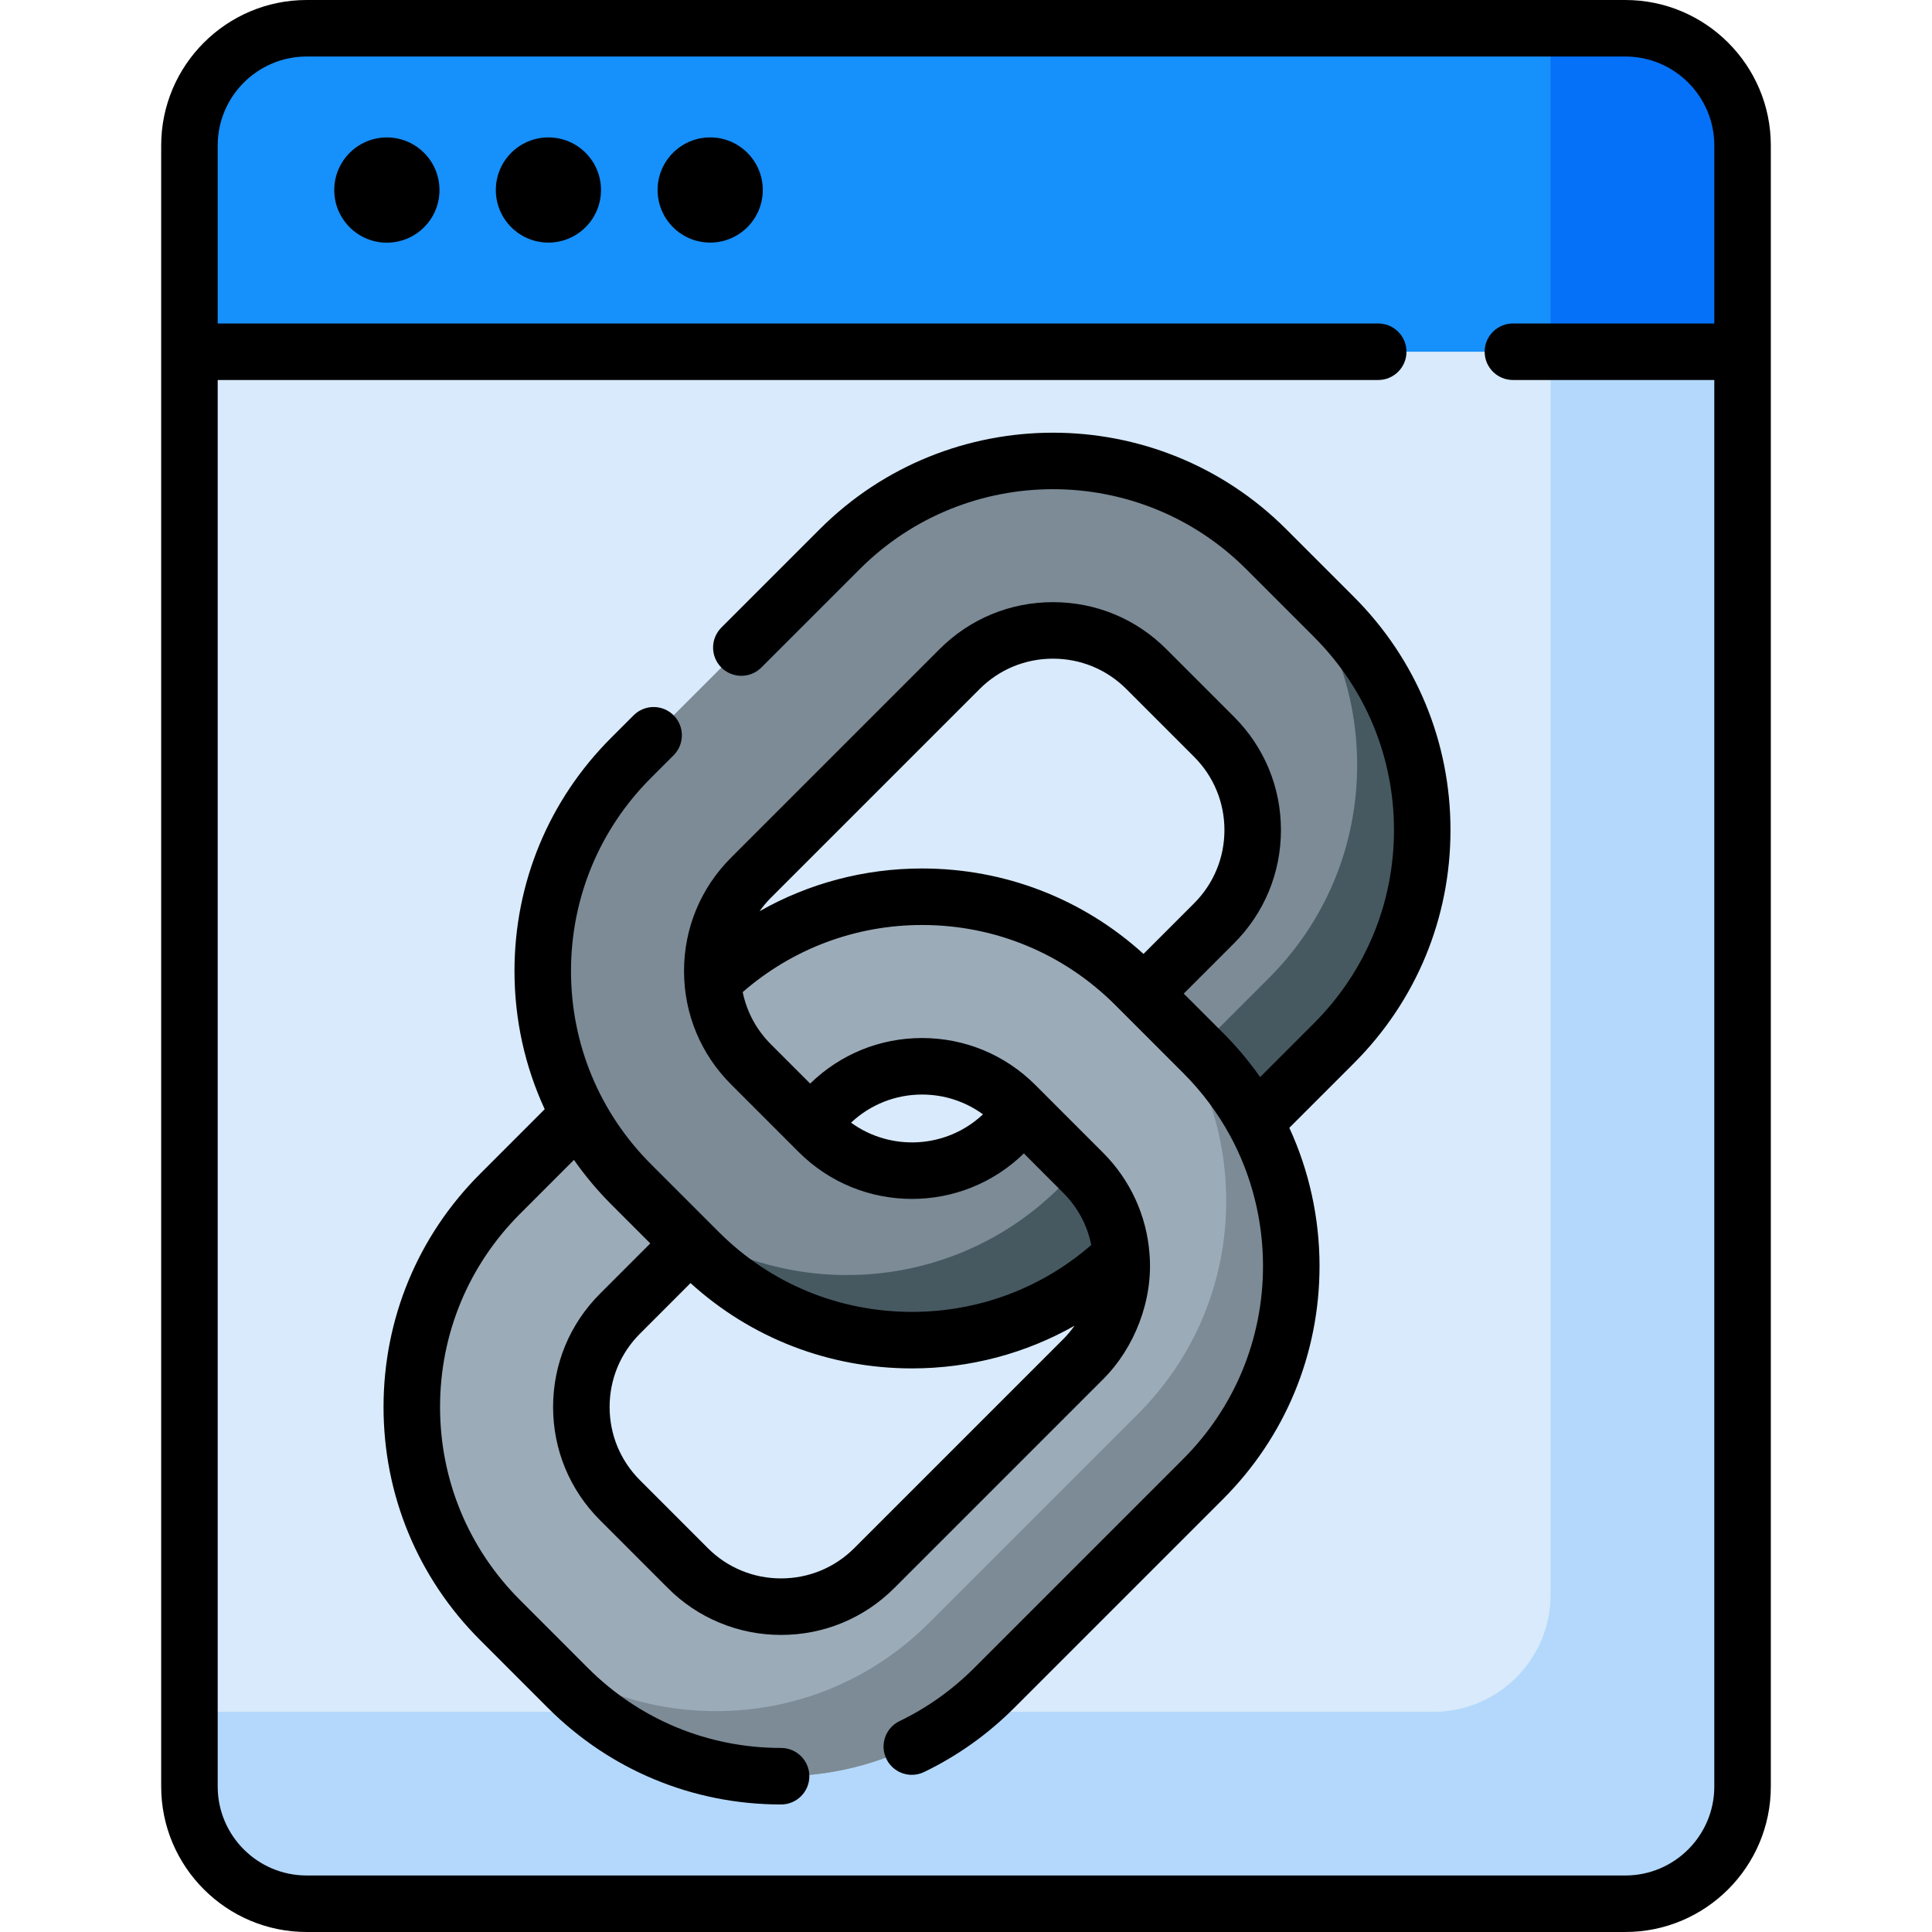 <svg id="Capa_1" enable-background="new 0 0 512 512" height="512" viewBox="0 0 512 512" width="512" xmlns="http://www.w3.org/2000/svg"><g><g><g><path d="m241.691 355.152c-20.459 0-40.917-7.787-56.491-23.361l-17.967-17.966c-15.09-15.09-23.4-35.152-23.4-56.492s8.31-41.402 23.4-56.491l55.323-55.324c31.151-31.149 81.834-31.149 112.983 0l17.966 17.966c15.09 15.09 23.4 35.152 23.4 56.492s-8.31 41.402-23.4 56.491l-55.323 55.324c-15.574 15.574-36.033 23.361-56.491 23.361zm37.358-188.085c-8.953 0-17.904 3.407-24.72 10.223l-55.323 55.324c-6.603 6.602-10.24 15.381-10.24 24.719 0 9.339 3.637 18.117 10.24 24.72l17.966 17.966c13.631 13.63 35.809 13.63 49.439 0l55.323-55.324c6.603-6.602 10.24-15.381 10.24-24.719s-3.637-18.117-10.24-24.72l-17.966-17.966c-6.814-6.814-15.768-10.223-24.719-10.223z" fill="#7c8b96"/></g></g><g><g><path d="m206.99 470.716c-21.34 0-41.402-8.31-56.492-23.399l-17.966-17.966c-15.09-15.09-23.4-35.151-23.4-56.491s8.31-41.403 23.399-56.492l55.324-55.323c15.089-15.09 35.151-23.399 56.491-23.399s41.402 8.31 56.491 23.4l17.966 17.965c15.09 15.09 23.4 35.151 23.4 56.491s-8.31 41.403-23.399 56.492l-55.324 55.323c-15.088 15.089-35.15 23.399-56.49 23.399zm37.358-188.139c-9.338 0-18.116 3.636-24.719 10.24l-55.324 55.323c-6.602 6.602-10.239 15.382-10.239 24.72s3.637 18.116 10.239 24.719l17.966 17.966c6.603 6.603 15.382 10.24 24.719 10.24 9.338 0 18.116-3.636 24.719-10.24l55.324-55.323c6.602-6.602 10.239-15.382 10.239-24.72s-3.636-18.116-10.239-24.719l-17.967-17.966c-6.603-6.604-15.381-10.24-24.718-10.24z" fill="#7c8b96"/></g></g><g><path d="m55.196 81.343-4.993 11.871v380.234c0 17.156 13.907 31.063 31.063 31.063h349.468c17.156 0 31.063-13.907 31.063-31.063v-380.234l-4.992-11.871z" fill="#d8eafb"/></g><g><path d="m410.933 81.343v341.241c0 17.156-13.907 31.063-31.063 31.063h-329.667v19.801c0 17.156 13.907 31.063 31.063 31.063h349.468c17.156 0 31.063-13.907 31.063-31.063v-380.234l-4.992-11.871z" fill="#b3d8fb"/></g><g><path d="m430.734 7.489h-349.468c-17.156 0-31.063 13.907-31.063 31.063v54.662h411.594v-54.662c0-17.155-13.908-31.063-31.063-31.063z" fill="#1690fb"/></g><g><path d="m430.734 7.489h-19.801v85.725h50.864v-54.662c0-17.155-13.908-31.063-31.063-31.063z" fill="#0571f9"/></g><g><g><path d="m376.909 219.972c0 21.348-8.308 41.408-23.405 56.495l-20.929 20.939c-3.625-6.68-8.238-12.871-13.769-18.392l-15.686-15.696 18.612-18.622c6.61-6.6 10.245-15.387 10.245-24.723s-3.635-18.113-10.245-24.713l-17.963-17.973c-6.81-6.81-15.766-10.215-24.723-10.215-8.947 0-17.903 3.405-24.713 10.215l-55.327 55.327c-6.6 6.6-10.235 15.377-10.235 24.723 0 .899.03 1.797.11 2.696.619 8.318 4.164 16.056 10.125 22.017l15.686 15.696 2.277 2.277c6.82 6.82 15.766 10.225 24.723 10.225s17.903-3.405 24.723-10.225l4.933-4.933 15.686 15.697c5.961 5.961 9.506 13.689 10.125 22.007-15.447 14.908-35.457 22.356-55.467 22.356-20.459 0-40.919-7.788-56.495-23.355l-2.277-2.277-15.686-15.696c-5.532-5.522-10.145-11.713-13.769-18.393-6.291-11.563-9.626-24.573-9.626-38.093 0-21.348 8.308-41.408 23.395-56.495l55.327-55.327c31.143-31.143 81.827-31.143 112.98 0l17.963 17.973c15.097 15.087 23.405 35.147 23.405 56.485z" fill="#7c8b96"/></g></g><g><g><path d="m342.201 335.499c0 21.338-8.308 41.408-23.395 56.495l-55.327 55.327c-15.087 15.087-35.147 23.395-56.485 23.395-21.348 0-41.408-8.308-56.495-23.395l-17.963-17.973c-15.097-15.087-23.405-35.147-23.405-56.485 0-21.348 8.308-41.408 23.405-56.495l20.929-20.939c3.625 6.68 8.238 12.871 13.769 18.393l15.686 15.696-18.612 18.622c-6.61 6.6-10.245 15.387-10.245 24.723s3.635 18.113 10.245 24.713l17.963 17.973c3.295 3.305 7.149 5.861 11.333 7.589 4.184 1.737 8.717 2.646 13.39 2.646 9.336 0 18.113-3.635 24.713-10.235l55.327-55.327c6.6-6.6 10.235-15.387 10.235-24.723 0-.909-.03-1.807-.11-2.706-.619-8.318-4.164-16.046-10.125-22.007l-15.686-15.697-2.277-2.276c-6.61-6.6-15.387-10.235-24.723-10.235s-18.113 3.634-24.723 10.235l-4.933 4.933-15.686-15.696c-5.961-5.961-9.506-13.699-10.125-22.017 14.978-14.448 34.608-22.386 55.467-22.386 21.338 0 41.398 8.307 56.495 23.395l2.277 2.277 15.686 15.696c5.532 5.522 10.145 11.712 13.769 18.392 6.291 11.562 9.626 24.572 9.626 38.092z" fill="#9cabb8"/></g></g><g><g><path d="m353.504 163.487-17.963-17.973c-.021-.021-.044-.04-.065-.062l.781.781c15.09 15.09 23.4 35.152 23.4 56.492s-8.31 41.402-23.4 56.491l-18.623 18.624 1.172 1.173c5.532 5.522 10.145 11.712 13.769 18.392l20.929-20.939c15.097-15.087 23.405-35.147 23.405-56.495 0-21.337-8.308-41.397-23.405-56.484z" fill="#465961"/></g><g><path d="m285.862 309.614-4.928 4.928c-15.575 15.574-36.034 23.361-56.492 23.361-20.443 0-40.884-7.776-56.454-23.326l14.931 14.94 2.277 2.277c15.577 15.566 36.036 23.355 56.495 23.355 20.01 0 40.02-7.449 55.467-22.356-.619-8.318-4.164-16.046-10.125-22.007z" fill="#465961"/></g></g><g><g><path d="m332.575 297.406c-3.625-6.68-8.238-12.871-13.769-18.392l-15.686-15.696-2.277-2.277c-.047-.047-.097-.09-.144-.137l.857.857c15.09 15.09 23.4 35.151 23.4 56.491s-8.31 41.403-23.399 56.492l-55.324 55.323c-15.089 15.09-35.151 23.399-56.491 23.399-21.284 0-41.295-8.269-56.371-23.284l17.129 17.138c15.087 15.087 35.147 23.395 56.495 23.395 21.338 0 41.398-8.308 56.485-23.395l55.327-55.327c15.087-15.087 23.395-35.157 23.395-56.495-.001-13.519-3.336-26.529-9.627-38.092z" fill="#7c8b96"/></g></g><g><path d="m340.836 140.221c-34.069-34.068-89.504-34.068-123.574 0l-26.093 26.093c-2.925 2.925-2.925 7.666 0 10.592 2.924 2.923 7.666 2.923 10.591 0l26.093-26.093c28.231-28.229 74.163-28.229 102.393 0l17.966 17.966c13.675 13.675 21.206 31.856 21.206 51.197 0 19.339-7.531 37.521-21.206 51.196l-14.264 14.264c-2.921-4.165-6.209-8.087-9.844-11.716l-10.399-10.404 13.325-13.326c8.017-8.017 12.433-18.676 12.433-30.015 0-11.338-4.416-21.998-12.433-30.015l-17.966-17.966c-8.008-8.007-18.667-12.416-30.015-12.416-11.349 0-22.008 4.409-30.015 12.416l-55.323 55.324c-8.018 8.016-12.433 18.676-12.433 30.014s4.416 21.998 12.433 30.016l17.966 17.966c8.276 8.275 19.146 12.412 30.015 12.412 10.709 0 21.413-4.025 29.641-12.057l10.405 10.411c3.881 3.881 6.405 8.624 7.458 13.851-13.153 11.453-29.901 17.733-47.504 17.733-19.364 0-37.545-7.518-51.196-21.168l-17.967-17.966c-13.675-13.675-21.206-31.856-21.206-51.197 0-19.339 7.531-37.521 21.207-51.197l5.983-5.983c2.924-2.924 2.924-7.666 0-10.591-2.925-2.923-7.666-2.924-10.591.001l-5.982 5.982c-16.504 16.505-25.593 38.447-25.593 61.787 0 12.857 2.773 25.284 8.009 36.617l-17.112 17.12c-16.508 16.498-25.6 38.442-25.6 61.792 0 23.345 9.092 45.286 25.597 61.779l17.964 17.975c16.501 16.501 38.445 25.588 61.791 25.588 4.136 0 7.489-3.352 7.489-7.489 0-4.136-3.353-7.489-7.489-7.489-19.345 0-37.528-7.53-51.199-21.2l-17.966-17.977c-13.677-13.667-21.209-31.846-21.209-51.188 0-19.347 7.533-37.53 21.213-51.201l14.271-14.278c2.91 4.146 6.179 8.082 9.835 11.738l10.395 10.395-13.317 13.324c-8.023 8.011-12.442 18.674-12.442 30.022 0 11.343 4.419 22.002 12.436 30.007l17.956 17.966c3.975 3.987 8.611 7.091 13.766 9.219 5.144 2.135 10.615 3.218 16.261 3.218 11.337 0 21.995-4.413 30.008-12.428l55.327-55.327c8.261-8.224 13.358-20.915 12.293-33.335-.761-10.046-5.125-19.522-12.291-26.69l-17.97-17.979c-8.025-8.011-18.683-12.424-30.014-12.424-11.157 0-21.657 4.286-29.643 12.071l-10.404-10.404c-3.846-3.845-6.407-8.631-7.477-13.838 13.178-11.485 29.934-17.784 47.523-17.784 19.336 0 37.519 7.531 51.2 21.202l17.968 17.978c4.975 4.966 9.173 10.573 12.482 16.671 5.701 10.479 8.715 22.415 8.715 34.514 0 19.345-7.53 37.529-21.202 51.199l-55.327 55.327c-5.825 5.825-12.485 10.564-19.793 14.087-3.726 1.795-5.29 6.271-3.495 9.997 1.291 2.679 3.965 4.24 6.752 4.24 1.09 0 2.198-.24 3.246-.745 8.828-4.254 16.862-9.969 23.881-16.987l55.327-55.327c16.501-16.501 25.589-38.445 25.589-61.791 0-12.688-2.758-25.236-8.005-36.618l17.117-17.117c16.504-16.505 25.593-38.447 25.593-61.787s-9.089-45.284-25.593-61.788zm-114.425 270.032c-5.185 5.185-12.081 8.041-19.417 8.041-3.665 0-7.205-.697-10.533-2.079-3.328-1.374-6.318-3.377-8.893-5.961l-17.969-17.979c-5.189-5.181-8.047-12.075-8.047-19.413 0-7.343 2.858-14.242 8.052-19.429l13.394-13.401c16.083 14.611 36.761 22.609 58.693 22.609 15.301 0 30.067-3.939 43.068-11.307-.897 1.267-1.902 2.471-3.022 3.591zm34.086-114.942c-9.696 9.118-24.446 9.857-34.958 2.207 5.119-4.808 11.762-7.451 18.808-7.451 5.883 0 11.484 1.841 16.15 5.244zm-16.149-65.155c-15.284 0-30.046 3.945-43.054 11.323.894-1.259 1.894-2.456 3.008-3.57l55.323-55.324c5.178-5.179 12.077-8.03 19.424-8.03 7.348 0 14.246 2.851 19.424 8.029l17.966 17.967c5.189 5.188 8.046 12.086 8.046 19.424s-2.858 14.235-8.046 19.423l-13.398 13.399c-16.11-14.631-36.789-22.641-58.693-22.641z"/><path d="m469.286 38.552c0-21.258-17.295-38.552-38.552-38.552h-349.468c-21.257 0-38.552 17.294-38.552 38.552v434.895c0 21.258 17.294 38.552 38.552 38.552h349.468c21.257 0 38.552-17.294 38.552-38.552zm-38.552 458.47h-349.468c-12.999 0-23.574-10.576-23.574-23.575v-372.744h307.55c4.136 0 7.489-3.352 7.489-7.489s-3.353-7.489-7.489-7.489h-307.55v-47.173c0-12.999 10.575-23.575 23.574-23.575h349.468c12.999 0 23.574 10.576 23.574 23.575v47.173h-53.37c-4.136 0-7.489 3.352-7.489 7.489s3.353 7.489 7.489 7.489h53.369v372.744c.001 13-10.575 23.575-23.573 23.575z"/><ellipse cx="102.466" cy="50.352" rx="13.936" ry="13.936" transform="matrix(.998 -.071 .071 .998 -3.312 7.39)"/><circle cx="145.336" cy="50.352" r="13.936"/><circle cx="188.207" cy="50.352" r="13.936"/></g></g></svg>